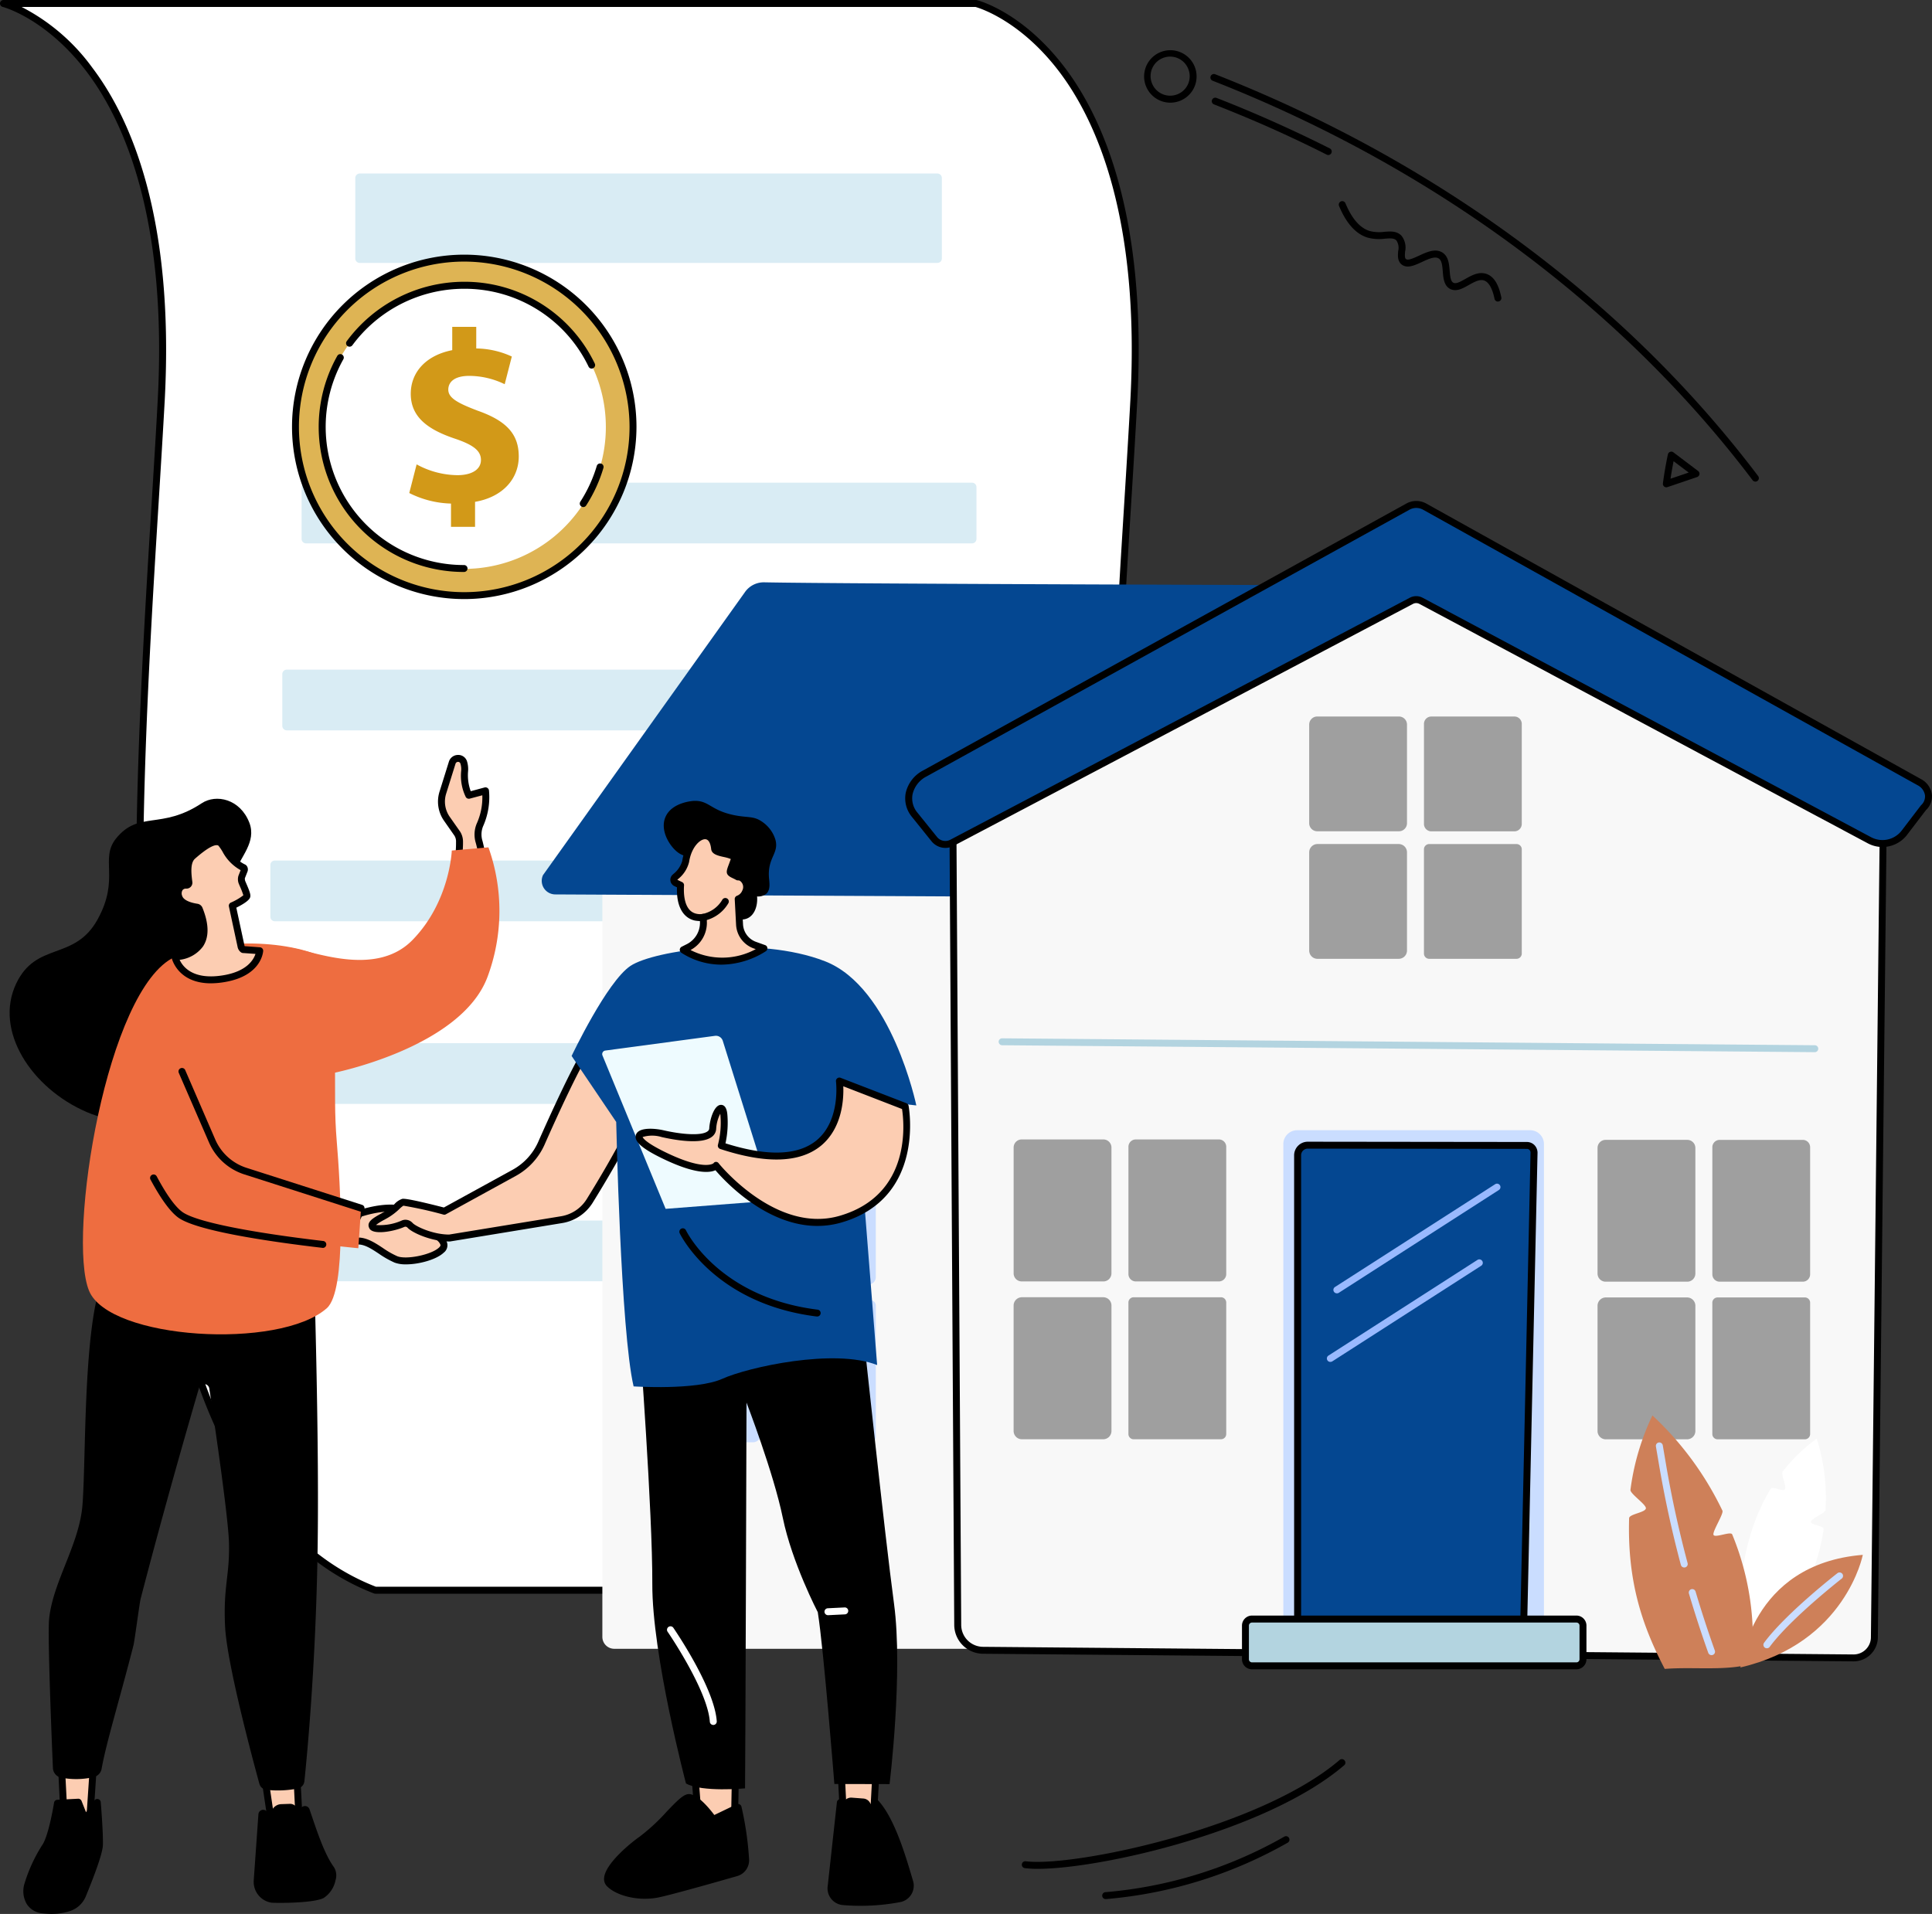 <svg xmlns="http://www.w3.org/2000/svg" width="393.867" height="390.231" viewBox="0 0 393.867 390.231">
  <rect x="0" y="0" width="393.867" height="390.231" fill="#333333" stroke="none"/>
  <g id="Group_21466" data-name="Group 21466" transform="translate(-196.844 -735.885)">
    <g id="Group_21438" data-name="Group 21438" transform="translate(-254 -189.141)">
      <path id="Path_74002" data-name="Path 74002" d="M133.776,57.956a.693.693,0,0,1-.325-.078c-4.482-2.266-9.1-4.428-13.714-6.436-3.07-1.321-6.176-2.6-9.259-3.807a.692.692,0,0,1-.4-.92.7.7,0,0,1,.908-.4c3.106,1.2,6.239,2.5,9.308,3.833,4.648,2.02,9.285,4.2,13.79,6.462a.71.71,0,0,1,.312.958.7.7,0,0,1-.62.389" transform="translate(587.862 898.676)"/>
      <path id="Path_74003" data-name="Path 74003" d="M221.037,127.913a.688.688,0,0,1-.557-.272c-24.925-32.968-59.758-59.8-100.741-77.6-3.1-1.347-6.229-2.642-9.351-3.859a.709.709,0,0,1,.517-1.321c3.136,1.23,6.3,2.538,9.4,3.885,41.191,17.9,76.234,44.882,101.3,78.044a.7.7,0,0,1-.143.984.654.654,0,0,1-.428.143" transform="translate(587.668 895.305)"/>
      <path id="Path_74004" data-name="Path 74004" d="M109.811,44.995a3.959,3.959,0,0,0-2.291,5.141,3.981,3.981,0,0,0,5.141,2.3,3.959,3.959,0,0,0,2.291-5.141A3.978,3.978,0,0,0,109.811,44.995Zm1.452,9.129a5.349,5.349,0,1,1,1.916-.349,5.57,5.57,0,0,1-1.916.349" transform="translate(578.159 891.837)"/>
      <path id="Path_74005" data-name="Path 74005" d="M139.946,69.988c-.169.868-.414,2.176-.623,3.574l3.706-1.256Zm-1.475,5.322a.705.705,0,0,1-.7-.79c.375-2.952,1.008-5.892,1.021-5.931a.7.7,0,0,1,.441-.5.7.7,0,0,1,.673.091l5.039,3.807a.689.689,0,0,1,.272.673.714.714,0,0,1-.467.557L138.7,75.272a.744.744,0,0,1-.232.039" transform="translate(652.083 949.07)"/>
      <path id="Path_74006" data-name="Path 74006" d="M150.267,73.1a.707.707,0,0,1-.686-.57c-.428-2.085-1.15-3.367-2.085-3.716s-2.072.3-3.159.907c-1.256.712-2.549,1.437-3.806.8-1.256-.661-1.386-2.2-1.5-3.561-.093-1.165-.182-2.266-.855-2.668-.792-.479-2.112.143-3.395.738-1.488.686-3.017,1.4-4.144.5-.852-.686-.776-1.774-.7-2.732a2.725,2.725,0,0,0-.348-2.149c-.467-.492-1.167-.466-2.344-.376a9.018,9.018,0,0,1-3.6-.233c-2.357-.751-4.3-2.914-5.761-6.436a.723.723,0,0,1,.388-.932.706.706,0,0,1,.918.388c1.3,3.121,2.94,5.011,4.883,5.633a7.731,7.731,0,0,0,3.056.181c1.243-.1,2.536-.194,3.484.8a3.875,3.875,0,0,1,.736,3.237c-.063.8-.076,1.308.169,1.515.441.35,1.618-.207,2.669-.686,1.538-.712,3.275-1.528,4.714-.673,1.293.777,1.422,2.37,1.538,3.768.093,1.088.182,2.124.752,2.421s1.475-.233,2.446-.777c1.309-.738,2.785-1.567,4.353-1,1.462.531,2.433,2.1,2.977,4.765a.7.7,0,0,1-.557.829.486.486,0,0,1-.143.013" transform="translate(605.944 913.415)"/>
      <path id="Path_74007" data-name="Path 74007" d="M101.556,170.819a20.749,20.749,0,0,1-2.59-.143.7.7,0,1,1,.168-1.4c9.828,1.23,47.781-6.733,63.995-20.652a.714.714,0,0,1,1,.076.7.7,0,0,1-.066,1c-15.617,13.389-49.515,21.12-62.5,21.12" transform="translate(560.814 1135.243)"/>
      <path id="Path_74008" data-name="Path 74008" d="M103.986,166.019a.707.707,0,0,1-.053-1.412A88.511,88.511,0,0,0,140.4,153.289a.7.7,0,0,1,.961.258.715.715,0,0,1-.262.971,90.238,90.238,0,0,1-37.044,11.5h-.066" transform="translate(572.266 1146.21)"/>
      <path id="Path_74009" data-name="Path 74009" d="M309.79,363.99c-62.868-24.2-47.486-170.745-43.638-242.638S234,40.473,234,40.473H35.711s36.011,9,32.166,80.88S48.647,339.791,111.514,363.99H309.79" transform="translate(415.836 885.262)" fill="#fff"/>
      <path id="Path_74010" data-name="Path 74010" d="M112.135,363.778h194.7c-12.1-5.7-21.845-16.525-29.032-32.231-6.7-14.619-11.37-33.992-13.909-57.558-4.661-43.225-1.5-94.128.806-131.3.464-7.433.892-14.464,1.243-20.874,1.966-36.918-6.8-56.769-14.5-66.934-7.861-10.359-16.162-12.949-17.055-13.2H39.919A40.974,40.974,0,0,1,54.292,54.023c7.847,10.346,16.782,30.521,14.788,67.866-.35,6.41-.79,13.441-1.243,20.887-2.3,37.112-5.451,87.95-.816,131.058,2.525,23.423,7.174,42.64,13.791,57.117C88.439,347.628,98.979,358.677,112.135,363.778ZM310.282,365.2H112.006a1.024,1.024,0,0,1-.259-.05c-13.57-5.231-24.409-16.538-32.217-33.6-6.695-14.619-11.369-33.992-13.908-57.571-4.661-43.212-1.5-94.128.8-131.291.453-7.433.894-14.464,1.23-20.874,1.981-36.918-6.785-56.769-14.49-66.934-8.274-10.9-17.041-13.2-17.131-13.221a.712.712,0,0,1-.531-.777.721.721,0,0,1,.7-.622H234.49a.757.757,0,0,1,.168.026c.376.091,9.336,2.447,17.907,13.739,7.85,10.346,16.784,30.521,14.788,67.866-.348,6.423-.776,13.441-1.243,20.887-2.3,37.112-5.45,87.95-.816,131.058,2.526,23.423,7.174,42.64,13.8,57.117,7.641,16.731,18.219,27.789,31.442,32.878a.7.7,0,0,1,.441.789.711.711,0,0,1-.7.583" transform="translate(415.346 884.768)"/>
      <path id="Path_74011" data-name="Path 74011" d="M53.779,93.825H189.536a.912.912,0,0,0,.907-.92V82.352a.9.9,0,0,0-.907-.907H53.779a.912.912,0,0,0-.919.907V92.905a.923.923,0,0,0,.919.92" transform="translate(455.535 980.113)" fill="#d9ecf4"/>
      <path id="Path_74012" data-name="Path 74012" d="M54.953,82.325H190.71a.923.923,0,0,0,.92-.92V70.852a.912.912,0,0,0-.92-.907H54.953a.9.9,0,0,0-.906.907V81.405a.912.912,0,0,0,.906.92" transform="translate(458.283 953.493)" fill="#d9ecf4"/>
      <path id="Path_74013" data-name="Path 74013" d="M58.267,69.162H176.012a.912.912,0,0,0,.92-.906V51.849a.923.923,0,0,0-.92-.919H58.267a.923.923,0,0,0-.919.919V68.256a.912.912,0,0,0,.919.906" transform="translate(465.924 909.472)" fill="#d9ecf4"/>
      <path id="Path_74014" data-name="Path 74014" d="M53.031,105.567H189.1a.923.923,0,0,0,.92-.92V94.094a.912.912,0,0,0-.92-.906H53.031a.9.9,0,0,0-.906.906v10.553a.912.912,0,0,0,.906.92" transform="translate(453.834 1007.295)" fill="#d9ecf4"/>
      <path id="Path_74015" data-name="Path 74015" d="M53.688,116.8h135.2a.92.92,0,0,0,.92-.905V105.323a.911.911,0,0,0-.92-.9H53.688a.909.909,0,0,0-.906.9v10.568a.917.917,0,0,0,.906.905" transform="translate(455.353 1033.293)" fill="#d9ecf4"/>
      <path id="Path_74016" data-name="Path 74016" d="M56.257,127.709H198.631a.929.929,0,0,0,.932-.935V116.259a.928.928,0,0,0-.932-.931H56.257a.928.928,0,0,0-.932.931v10.515a.929.929,0,0,0,.932.935" transform="translate(461.241 1058.55)" fill="#d9ecf4"/>
      <path id="Path_74017" data-name="Path 74017" d="M318.458,265.211H74.913a2.431,2.431,0,0,1-2.37-2.486V98.57A10.034,10.034,0,0,1,82.423,88.3l241.641,2.24-.013,168.338c0,3.5-2.513,6.332-5.592,6.332" transform="translate(501.1 995.985)" fill="#f8f8f8"/>
      <path id="Path_74018" data-name="Path 74018" d="M211.586,140.419l-140.1-.712a2.771,2.771,0,0,1-2.422-3.936l41.178-57.714a4.683,4.683,0,0,1,3.885-1.981c16.5.337,119.572.6,119.572.6l-22.117,63.748" transform="translate(492.48 967.679)" fill="#044791"/>
      <path id="Path_74019" data-name="Path 74019" d="M84.846,139.492h16.937a1.5,1.5,0,0,0,1.5-1.5V112.038a1.514,1.514,0,0,0-1.5-1.515H84.846a1.514,1.514,0,0,0-1.5,1.515v25.953a1.5,1.5,0,0,0,1.5,1.5" transform="translate(526.105 1047.427)" fill="#caddff"/>
      <path id="Path_74020" data-name="Path 74020" d="M77.943,139.492H94.569a1.653,1.653,0,0,0,1.657-1.657V112.18a1.662,1.662,0,0,0-1.657-1.658H77.943a1.661,1.661,0,0,0-1.657,1.658v25.654a1.653,1.653,0,0,0,1.657,1.657" transform="translate(509.764 1047.427)" fill="#caddff"/>
      <path id="Path_74021" data-name="Path 74021" d="M84.418,149.19H102.21a1.071,1.071,0,0,0,1.075-1.064V121.311a1.074,1.074,0,0,0-1.075-1.077H84.418a1.074,1.074,0,0,0-1.075,1.077v26.815a1.071,1.071,0,0,0,1.075,1.064" transform="translate(526.105 1069.907)" fill="#caddff"/>
      <path id="Path_74022" data-name="Path 74022" d="M77.981,149.19H94.53a1.684,1.684,0,0,0,1.7-1.684V121.931a1.687,1.687,0,0,0-1.7-1.7H77.981a1.7,1.7,0,0,0-1.7,1.7v25.575a1.692,1.692,0,0,0,1.7,1.684" transform="translate(509.764 1069.907)" fill="#caddff"/>
      <path id="Path_74023" data-name="Path 74023" d="M95.1,288.907l-1.01-167.573,97.026-45.373L283.822,122l-1.85,169.541a4.194,4.194,0,0,1-4.236,4.094l-177.491-1.542a5.187,5.187,0,0,1-5.141-5.181" transform="translate(550.991 967.419)" fill="#f8f8f8"/>
      <path id="Path_74024" data-name="Path 74024" d="M95.294,122.273,96.3,289.406a4.479,4.479,0,0,0,4.441,4.469l177.478,1.555a3.528,3.528,0,0,0,3.537-3.421L283.6,122.934l-91.99-45.7ZM278.264,296.838h-.053l-177.478-1.551a5.912,5.912,0,0,1-5.853-5.881l-1-167.573a.72.72,0,0,1,.4-.647L191.31,75.812a.7.7,0,0,1,.623.013l92.689,46.034a.7.7,0,0,1,.388.647l-1.84,169.528a4.93,4.93,0,0,1-4.906,4.8" transform="translate(550.501 966.92)"/>
      <path id="Path_74025" data-name="Path 74025" d="M142.307,139.283h16.936a1.5,1.5,0,0,0,1.5-1.5V111.869a1.5,1.5,0,0,0-1.5-1.5H142.307a1.5,1.5,0,0,0-1.5,1.5v25.913a1.5,1.5,0,0,0,1.5,1.5" transform="translate(659.123 1047.065)" fill="#9f9f9f"/>
      <path id="Path_74026" data-name="Path 74026" d="M135.39,139.283h16.641a1.654,1.654,0,0,0,1.657-1.657V112.011a1.651,1.651,0,0,0-1.657-1.644H135.39a1.648,1.648,0,0,0-1.644,1.644v25.615a1.651,1.651,0,0,0,1.644,1.657" transform="translate(642.782 1047.065)" fill="#9f9f9f"/>
      <path id="Path_74027" data-name="Path 74027" d="M141.879,148.985H159.67a1.078,1.078,0,0,0,1.074-1.074V121.133a1.07,1.07,0,0,0-1.074-1.074H141.879a1.07,1.07,0,0,0-1.074,1.074v26.778a1.078,1.078,0,0,0,1.074,1.074" transform="translate(659.123 1069.501)" fill="#9f9f9f"/>
      <path id="Path_74028" data-name="Path 74028" d="M135.443,148.985h16.548a1.7,1.7,0,0,0,1.7-1.7V121.753a1.7,1.7,0,0,0-1.7-1.694H135.443a1.694,1.694,0,0,0-1.7,1.694v25.535a1.694,1.694,0,0,0,1.7,1.7" transform="translate(642.782 1069.501)" fill="#9f9f9f"/>
      <path id="Path_74029" data-name="Path 74029" d="M124.572,107.74h16.939a1.506,1.506,0,0,0,1.5-1.515V85.83a1.5,1.5,0,0,0-1.5-1.5H124.572a1.5,1.5,0,0,0-1.5,1.5v20.395a1.506,1.506,0,0,0,1.5,1.515" transform="translate(618.068 986.787)" fill="#9f9f9f"/>
      <path id="Path_74030" data-name="Path 74030" d="M117.669,107.727h16.638a1.645,1.645,0,0,0,1.644-1.645v-20.1a1.648,1.648,0,0,0-1.644-1.658H117.669a1.651,1.651,0,0,0-1.657,1.658v20.1a1.648,1.648,0,0,0,1.657,1.645" transform="translate(601.729 986.787)" fill="#9f9f9f"/>
      <path id="Path_74031" data-name="Path 74031" d="M124.147,115.571h17.791a1.07,1.07,0,0,0,1.074-1.062V93.247a1.073,1.073,0,0,0-1.074-1.075H124.147a1.074,1.074,0,0,0-1.077,1.075v21.262a1.071,1.071,0,0,0,1.077,1.062" transform="translate(618.068 1004.946)" fill="#9f9f9f"/>
      <path id="Path_74032" data-name="Path 74032" d="M117.706,115.571h16.551a1.684,1.684,0,0,0,1.694-1.7V93.868a1.692,1.692,0,0,0-1.694-1.7H117.706a1.7,1.7,0,0,0-1.694,1.7v20.006a1.692,1.692,0,0,0,1.694,1.7" transform="translate(601.729 1004.946)" fill="#9f9f9f"/>
      <path id="Path_74033" data-name="Path 74033" d="M106.4,139.293h16.936a1.5,1.5,0,0,0,1.5-1.5v-25.95a1.494,1.494,0,0,0-1.5-1.5H106.4a1.494,1.494,0,0,0-1.5,1.5v25.95a1.5,1.5,0,0,0,1.5,1.5" transform="translate(575.994 1047.003)" fill="#9f9f9f"/>
      <path id="Path_74034" data-name="Path 74034" d="M99.493,139.293h16.628a1.649,1.649,0,0,0,1.657-1.644V111.984a1.651,1.651,0,0,0-1.657-1.644H99.493a1.65,1.65,0,0,0-1.657,1.644v25.664a1.648,1.648,0,0,0,1.657,1.644" transform="translate(559.652 1047.003)" fill="#9f9f9f"/>
      <path id="Path_74035" data-name="Path 74035" d="M105.969,149H123.76a1.067,1.067,0,0,0,1.074-1.061V121.121a1.07,1.07,0,0,0-1.074-1.074H105.969a1.07,1.07,0,0,0-1.074,1.074v26.818A1.067,1.067,0,0,0,105.969,149" transform="translate(575.994 1069.475)" fill="#9f9f9f"/>
      <path id="Path_74036" data-name="Path 74036" d="M99.532,149h16.549a1.683,1.683,0,0,0,1.7-1.684V121.744a1.686,1.686,0,0,0-1.7-1.7H99.532a1.693,1.693,0,0,0-1.7,1.7v25.572a1.69,1.69,0,0,0,1.7,1.684" transform="translate(559.652 1069.475)" fill="#9f9f9f"/>
      <path id="Path_74037" data-name="Path 74037" d="M196.568,71.735,297.388,127.9c2.138,1.191,2.539,3.613.869,5.218l-3.845,5.037a5.616,5.616,0,0,1-7.147,1.606L195.832,90.925a2.065,2.065,0,0,0-1.943,0L100.2,140.261a2.878,2.878,0,0,1-3.626-.777l-3.962-4.921c-2.253-2.81-1.334-6.552,2.085-8.443l98.451-54.4a3.525,3.525,0,0,1,3.418.013" transform="translate(544.712 956.598)" fill="#044791"/>
      <path id="Path_74038" data-name="Path 74038" d="M195.36,72.491a2.91,2.91,0,0,0-1.372.35L95.535,127.227a5.445,5.445,0,0,0-2.862,3.639,4.515,4.515,0,0,0,.984,3.742l3.975,4.934a2.174,2.174,0,0,0,2.732.6l93.686-49.349a2.791,2.791,0,0,1,2.615.013L288.1,139.632a4.934,4.934,0,0,0,6.255-1.411l3.845-5.037c.026-.026.04-.052.066-.078a2.414,2.414,0,0,0,.8-2.059,2.793,2.793,0,0,0-1.528-2.033L196.732,72.841A2.93,2.93,0,0,0,195.36,72.491Zm-96,69.316a3.656,3.656,0,0,1-2.836-1.373L92.557,135.5a5.92,5.92,0,0,1-1.282-4.908,6.885,6.885,0,0,1,3.587-4.6l98.449-54.386a4.181,4.181,0,0,1,4.107,0l100.821,56.16a4.178,4.178,0,0,1,2.228,3.095,3.774,3.774,0,0,1-1.18,3.211l-3.819,5a6.326,6.326,0,0,1-8.029,1.813L196.006,92.057a1.391,1.391,0,0,0-1.3-.013l-93.672,49.349a3.6,3.6,0,0,1-1.683.414" transform="translate(544.213 956.1)"/>
      <path id="Path_74039" data-name="Path 74039" d="M164.73,219.18H117.256a2.83,2.83,0,0,1-2.834-2.821V112.6a2.825,2.825,0,0,1,2.834-2.824H164.73a2.813,2.813,0,0,1,2.821,2.824V216.359a2.819,2.819,0,0,1-2.821,2.821" transform="translate(598.048 1045.69)" fill="#caddff"/>
      <path id="Path_74040" data-name="Path 74040" d="M161.3,213.03l-43.923.166a2.077,2.077,0,0,1-2.072-2.072V112.753a2.068,2.068,0,0,1,2.072-2.062l44.672.053a1.458,1.458,0,0,1,1.452,1.488l-2.2,100.8" transform="translate(600.084 1047.816)" fill="#044791"/>
      <path id="Path_74041" data-name="Path 74041" d="M117.871,111.892a1.357,1.357,0,0,0-1.359,1.349v98.371a1.357,1.357,0,0,0,1.359,1.359l43.223-.152,2.188-100.112a.767.767,0,0,0-.206-.544.758.758,0,0,0-.534-.219Zm43.91,101.627h.013Zm-43.91.865a2.786,2.786,0,0,1-2.785-2.771V113.241a2.784,2.784,0,0,1,2.785-2.761l44.672.053a2.165,2.165,0,0,1,1.542.646,2.23,2.23,0,0,1,.623,1.555l-2.214,100.795a.713.713,0,0,1-.7.7l-43.923.156" transform="translate(599.585 1047.328)"/>
      <path id="Path_74042" data-name="Path 74042" d="M179.556,149.384h-66.13a1.331,1.331,0,0,1-1.333-1.336v-6.875a1.331,1.331,0,0,1,1.333-1.333h66.13a1.333,1.333,0,0,1,1.336,1.333v6.875a1.334,1.334,0,0,1-1.336,1.336" transform="translate(592.659 1115.295)" fill="#b3d4e0"/>
      <path id="Path_74043" data-name="Path 74043" d="M113.924,141.05a.624.624,0,0,0-.633.62v6.875a.633.633,0,0,0,.633.623h66.13a.634.634,0,0,0,.636-.623V141.67a.625.625,0,0,0-.636-.62Zm66.13,9.531h-66.13a2.04,2.04,0,0,1-2.045-2.035V141.67a2.049,2.049,0,0,1,2.045-2.045h66.13a2.051,2.051,0,0,1,2.049,2.045v6.875a2.043,2.043,0,0,1-2.049,2.035" transform="translate(592.162 1114.797)"/>
      <path id="Path_74044" data-name="Path 74044" d="M118.208,135.423a.722.722,0,0,1-.6-.325.7.7,0,0,1,.222-.971l32.642-20.951a.7.7,0,0,1,.766,1.177L118.6,135.317a.687.687,0,0,1-.388.106" transform="translate(605.178 1053.299)" fill="#99b9ff"/>
      <path id="Path_74045" data-name="Path 74045" d="M117.808,138.621a.7.7,0,0,1-.388-1.293l30.365-19.5a.716.716,0,0,1,.985.219.7.7,0,0,1-.219.971l-30.365,19.5a.77.77,0,0,1-.378.1" transform="translate(604.256 1064.082)" fill="#99b9ff"/>
      <path id="Path_74046" data-name="Path 74046" d="M263.294,106.945h-.01L97.626,105.533a.719.719,0,0,1-.712-.713.708.708,0,0,1,.712-.7h.013l165.655,1.412a.706.706,0,0,1,0,1.412" transform="translate(557.519 1032.607)" fill="#b3d4e0"/>
      <path id="Path_74047" data-name="Path 74047" d="M122.555,90.542A34.457,34.457,0,1,1,88.1,56.137a34.44,34.44,0,0,1,34.457,34.406" transform="translate(457.343 921.525)" fill="#deb454"/>
      <path id="Path_74048" data-name="Path 74048" d="M88.586,57.333A33.7,33.7,0,1,0,122.331,91.04,33.766,33.766,0,0,0,88.586,57.333Zm0,68.811A35.111,35.111,0,1,1,123.743,91.04a35.17,35.17,0,0,1-35.156,35.105" transform="translate(456.856 921.027)"/>
      <path id="Path_74049" data-name="Path 74049" d="M113.143,86.681A28.915,28.915,0,1,1,84.228,57.8a28.892,28.892,0,0,1,28.915,28.876" transform="translate(461.213 925.388)" fill="#fff"/>
      <path id="Path_74050" data-name="Path 74050" d="M71.86,77.652a.676.676,0,0,1-.376-.116.7.7,0,0,1-.22-.971,28.392,28.392,0,0,0,3.354-7.29.707.707,0,0,1,1.36.389,29.6,29.6,0,0,1-3.522,7.666.705.705,0,0,1-.6.324" transform="translate(497.886 950.757)"/>
      <path id="Path_74051" data-name="Path 74051" d="M106.853,75.291a.7.7,0,0,1-.634-.4A28.031,28.031,0,0,0,80.825,59.014,28.323,28.323,0,0,0,58.061,70.539a.718.718,0,0,1-.984.155.707.707,0,0,1-.155-1,29.782,29.782,0,0,1,23.9-12.108,29.439,29.439,0,0,1,26.662,16.679.71.71,0,0,1-.324.945.691.691,0,0,1-.311.078" transform="translate(464.615 924.889)"/>
      <path id="Path_74052" data-name="Path 74052" d="M84.725,106.445a29.572,29.572,0,0,1-25.846-44.04.708.708,0,1,1,1.23.7,28.172,28.172,0,0,0,24.616,41.929.708.708,0,0,1,.712.7.719.719,0,0,1-.712.712" transform="translate(460.717 935.198)"/>
      <path id="Path_74053" data-name="Path 74053" d="M69.175,101.14V96.388a20.027,20.027,0,0,1-8.507-2.15l1.5-5.84a17.67,17.67,0,0,0,8.313,2.2c2.849,0,4.8-1.1,4.8-3.108,0-1.891-1.605-3.095-5.309-4.338-5.348-1.8-9-4.3-9-9.142,0-4.4,3.095-7.847,8.456-8.9V60.363h4.895v4.4a17.809,17.809,0,0,1,7.251,1.645l-1.45,5.646a16.665,16.665,0,0,0-7.2-1.7c-3.25,0-4.3,1.4-4.3,2.8,0,1.645,1.748,2.693,6,4.3,5.957,2.1,8.365,4.843,8.365,9.336,0,4.455-3.159,8.249-8.909,9.246v5.1H69.175" transform="translate(473.611 931.31)" fill="#d29918"/>
      <path id="Path_74054" data-name="Path 74054" d="M58.386,149.141l.583,11.549-5.581-.053L51.73,149.476l6.656-.335" transform="translate(452.922 1136.826)" fill="#fccdb2"/>
      <path id="Path_74055" data-name="Path 74055" d="M54.49,160.436l4.221.04-.5-10.1-5.167.259Zm4.972,1.465h-.013l-5.568-.053a.722.722,0,0,1-.7-.607l-1.657-11.165a.728.728,0,0,1,.155-.557.7.7,0,0,1,.505-.259l6.656-.335a.841.841,0,0,1,.518.179.729.729,0,0,1,.22.494l.6,11.563a.709.709,0,0,1-.207.517.677.677,0,0,1-.5.222" transform="translate(452.429 1136.328)"/>
      <path id="Path_74056" data-name="Path 74056" d="M54.256,170.145c2.279.129,8.533,0,10.282-.852,1.528-.766,2.745-4.041,1.891-5.208-2.136-2.887-3.742-8.029-5.1-12.03a.291.291,0,0,0-.518-.05l-1.1,1.85-.971-2.059a.861.861,0,0,0-.673-.375l-1.955.063c-.44-.023-.906.428-1.152.855l-1.321,1.827-.842-1.4a.289.289,0,0,0-.531.129l-.945,13.558a3.622,3.622,0,0,0,2.939,3.69" transform="translate(451.963 1142.107)"/>
      <path id="Path_74057" data-name="Path 74057" d="M53.471,153.448ZM52.681,153.64Zm-.168,13.326a2.953,2.953,0,0,0,2.279,2.977c2.577.143,8.43-.05,9.919-.789a4.3,4.3,0,0,0,1.67-2.642,2.029,2.029,0,0,0-.026-1.5c-1.981-2.692-3.47-7.1-4.778-10.966l-.129-.378-.622,1.051a.743.743,0,0,1-.648.348.715.715,0,0,1-.608-.414l-.945-1.982a.1.1,0,0,0-.078-.036l-1.917.05h-.052a1.24,1.24,0,0,0-.518.507c0,.027-.013.036-.026.063l-1.321,1.827a.676.676,0,0,1-.609.285.657.657,0,0,1-.57-.338l-.155-.259Zm4.17,4.429c-.79,0-1.476-.013-1.968-.04A4.3,4.3,0,0,1,51.1,166.98v-.08l.958-13.555a.978.978,0,0,1,.751-.9.991.991,0,0,1,1.075.454l.3.477.673-.931a2.183,2.183,0,0,1,1.748-1.177l1.93-.066h.052a1.605,1.605,0,0,1,1.243.7.717.717,0,0,1,.052.09l.4.855.414-.713a1.009,1.009,0,0,1,.958-.477.957.957,0,0,1,.829.673l.427,1.256c1.282,3.779,2.732,8.065,4.584,10.578a3.259,3.259,0,0,1,.272,2.669,5.618,5.618,0,0,1-2.422,3.574c-1.528.762-5.8.985-8.663.985" transform="translate(451.465 1141.608)"/>
      <path id="Path_74058" data-name="Path 74058" d="M56.611,158.114a17.8,17.8,0,0,1-4.273-.481.7.7,0,0,1-.492-.865.733.733,0,0,1,.881-.507,18.334,18.334,0,0,0,9.478-.414.719.719,0,0,1,.894.454.712.712,0,0,1-.466.892,20.173,20.173,0,0,1-6.021.922" transform="translate(453.129 1152.274)"/>
      <path id="Path_74059" data-name="Path 74059" d="M53.232,155.878a.7.7,0,0,1-.7-.673.691.691,0,0,1,.66-.739l5.076-.259a.72.72,0,0,1,.751.673.71.71,0,0,1-.673.739l-5.076.259h-.039" transform="translate(454.774 1148.553)"/>
      <path id="Path_74060" data-name="Path 74060" d="M46.1,147.918l-.945,14.012-5.218.089-.7-13.764,6.863-.338" transform="translate(423.994 1133.997)" fill="#fccdb2"/>
      <path id="Path_74061" data-name="Path 74061" d="M40.462,149.427l.634,12.365,3.885-.063.842-12.574Zm-.039,13.79a.72.72,0,0,1-.712-.673l-.687-13.754a.663.663,0,0,1,.181-.5.681.681,0,0,1,.479-.232l6.863-.351a.774.774,0,0,1,.544.209.725.725,0,0,1,.194.544l-.932,14.022a.724.724,0,0,1-.7.66l-5.218.08h-.013" transform="translate(423.504 1133.498)"/>
      <path id="Path_74062" data-name="Path 74062" d="M51.516,151.158s.518,6.162.427,8.662c-.052,1.787-2.227,7.293-3.457,10.283a4.477,4.477,0,0,1-2.8,2.539,11.663,11.663,0,0,1-5.283.414c-2.758-.312-3.729-2.771-3.043-5.208A31.3,31.3,0,0,1,41,160.042c1.373-2.241,2.4-8.728,2.4-8.728l4.247-.209,1.386,3.5,2.486-3.444" transform="translate(419.17 1141.373)"/>
      <path id="Path_74063" data-name="Path 74063" d="M44.5,152.5c-.3,1.657-1.2,6.448-2.409,8.4a31.163,31.163,0,0,0-3.561,7.641,3.814,3.814,0,0,0,.336,3.133,2.774,2.774,0,0,0,2.111,1.167,10.468,10.468,0,0,0,5.011-.388,3.764,3.764,0,0,0,2.344-2.125c2.124-5.155,3.367-8.818,3.405-10.034.052-1.568-.142-4.651-.285-6.657L50.1,155.512a.719.719,0,0,1-.661.285.7.7,0,0,1-.57-.441l-1.191-3.017Zm-1.657,21.885c-.622,0-1.256-.053-2.02-.129a4.23,4.23,0,0,1-3.134-1.79,5.181,5.181,0,0,1-.518-4.3,31.636,31.636,0,0,1,3.716-8c1.282-2.1,2.292-8.393,2.3-8.456a.692.692,0,0,1,.66-.6l4.247-.219a.721.721,0,0,1,.7.451l.907,2.294,1.722-2.4a.708.708,0,0,1,1.282.351c.026.259.518,6.239.44,8.752-.052,1.787-1.942,6.709-3.509,10.515a5.221,5.221,0,0,1-3.263,2.954,12.137,12.137,0,0,1-3.535.57" transform="translate(418.676 1140.876)"/>
      <path id="Path_74064" data-name="Path 74064" d="M48.265,155.476ZM48.265,155.476ZM40.237,164.1a6.5,6.5,0,0,1-2.046-.285.69.69,0,0,1-.44-.9.7.7,0,0,1,.893-.438,7.347,7.347,0,0,0,2.965.09,4.09,4.09,0,0,0,2.46-1.425,7.6,7.6,0,0,0,1.153-1.76c.466-1.074.945-2.291,1.282-3.186.57-1.475.634-1.618.816-1.773a.689.689,0,0,1,1,.053.717.717,0,0,1,.052.878c-.078.169-.311.766-.544,1.346-.349.908-.816,2.151-1.295,3.252a9.494,9.494,0,0,1-1.36,2.085,5.611,5.611,0,0,1-3.3,1.929,10.481,10.481,0,0,1-1.631.129" transform="translate(420.466 1148.632)"/>
      <path id="Path_74065" data-name="Path 74065" d="M38.767,156.641a.721.721,0,0,1-.712-.673.71.71,0,0,1,.673-.739L43.377,155a.707.707,0,1,1,.078,1.412l-4.649.232h-.039" transform="translate(421.262 1150.381)"/>
      <path id="Path_74066" data-name="Path 74066" d="M92.117,117.322s1.592,42.564,1.2,70.34c-.337,23.878-2.189,43-2.706,47.9a1.678,1.678,0,0,1-1.373,1.478,20.874,20.874,0,0,1-6.384.259,1.678,1.678,0,0,1-1.412-1.217c-1.295-4.714-6.6-24.411-6.992-32.013-.414-8.248.958-10.382.79-17.105-.129-5.035-2.719-22.84-4.014-31.479a1.069,1.069,0,0,0-2.085-.143c-2.344,8-7.316,25.3-11.913,43.018-.233.918-1.23,8.609-1.463,9.5-2.836,11.072-5.581,19.966-6.487,25.147a2.12,2.12,0,0,1-1.632,1.7,15.693,15.693,0,0,1-6.772.076,2.073,2.073,0,0,1-1.528-1.943c-.246-5.632-1.088-26.609-.79-30.146.647-7.6,6.164-15.332,6.811-23.41s.259-28.23,2.564-40.439a197.831,197.831,0,0,1,7.342-26.069l36.84,4.545" transform="translate(422.285 1052.646)"/>
      <path id="Path_74067" data-name="Path 74067" d="M75.258,90.3c2.926-1.93,7.821-.881,9.7,3.962,1.528,3.962-1.9,7.018-2.771,9.932-2.823,9.453,6.293,29.614.1,39.91-4.933,8.221-18.672,14.281-30.508,9.153-11.253-4.866-18.918-16.588-14.347-26.195,4.1-8.624,11.861-4.545,16.575-13.04,4.649-8.391.389-12.327,3.781-16.536,4.649-5.736,9.181-1.709,17.468-7.186" transform="translate(416.717 998.495)"/>
      <path id="Path_74068" data-name="Path 74068" d="M43.656,128.348A.706.706,0,0,1,43.345,127a17.275,17.275,0,0,0,8.948-10.644.711.711,0,0,1,1.386.322,18.514,18.514,0,0,1-9.725,11.6.753.753,0,0,1-.3.066" transform="translate(432.572 1059.659)" fill="#fff"/>
      <path id="Path_74069" data-name="Path 74069" d="M64.827,87.841,62.962,93.8a6.054,6.054,0,0,0,.829,5.464l2.085,2.991a2.957,2.957,0,0,1,.453,1.7c.026,1.347-.181,3.418-.181,3.418l4.985.078s-.557-2.616-.8-3.522a5.073,5.073,0,0,1,.168-3.5,13.793,13.793,0,0,0,1.14-6.915l-3.419.907a9.231,9.231,0,0,1-.855-4.921,4.48,4.48,0,0,0-.181-1.787,1.235,1.235,0,0,0-2.357.13" transform="translate(478.193 992.752)" fill="#fccdb2"/>
      <path id="Path_74070" data-name="Path 74070" d="M65.319,88.337Zm2.1,18.828,3.328.052c-.181-.842-.453-2.059-.609-2.6a5.793,5.793,0,0,1,.22-3.989,12.917,12.917,0,0,0,1.114-5.71l-2.577.686a.722.722,0,0,1-.79-.324,9.878,9.878,0,0,1-.945-5.322A3.813,3.813,0,0,0,67,88.441a.492.492,0,0,0-.492-.337.539.539,0,0,0-.505.4.047.047,0,0,0-.013.039L64.127,94.5a5.415,5.415,0,0,0,.725,4.843l2.1,2.991a3.807,3.807,0,0,1,.583,2.1C67.546,105.3,67.468,106.427,67.416,107.165Zm4.208,1.489h-.013l-4.985-.09a.74.74,0,0,1-.518-.233.676.676,0,0,1-.168-.544c0-.013.194-2.033.168-3.328a2.232,2.232,0,0,0-.324-1.308L63.7,100.16a6.8,6.8,0,0,1-.919-6.086l1.852-5.931a1.95,1.95,0,0,1,1.813-1.45,1.871,1.871,0,0,1,1.9,1.282,5.4,5.4,0,0,1,.22,2.072,9.407,9.407,0,0,0,.544,4.04l2.823-.764a.709.709,0,0,1,.583.1.7.7,0,0,1,.311.492,14.481,14.481,0,0,1-1.191,7.3,4.409,4.409,0,0,0-.129,3.017c.246.906.777,3.444.8,3.561a.7.7,0,0,1-.687.855" transform="translate(477.7 992.258)"/>
      <path id="Path_74071" data-name="Path 74071" d="M53.3,112.822c4.338.479,17.442,6.269,25.082-1.567s8-18.232,8-18.232l7.472-.647a38.589,38.589,0,0,1-.194,26.43c-5.439,14.526-31.673,19.631-31.673,19.631L53.3,112.822" transform="translate(456.566 1005.415)" fill="#ee6d40"/>
      <path id="Path_74072" data-name="Path 74072" d="M91.955,102.277c-8.857-5.322-24.707-4.869-32.592-1.269-13.985,6.383-22,57.132-17.52,68.075,4.079,9.995,38.834,12.106,48.481,3.56,4.1-3.64,2.745-25.369,2.02-34.045-.22-2.642-.324-5.284-.336-7.936l-.052-28.385" transform="translate(427.149 1019.107)" fill="#ee6d40"/>
      <path id="Path_74073" data-name="Path 74073" d="M48.589,100.883a.49.49,0,0,0,.518-.544c-.155-1.45-.622-4.157.764-5.374,1.774-1.567,4.739-3.936,5.879-2.486,1.01,1.269,2.02,3.859,4.454,4.817.233.09.259.427.155.66l-.518,1.282a1.849,1.849,0,0,0,.1,1.114c.337.8,1.114,2.473.958,2.823-.3.687-2.939,1.917-2.939,1.917l1.748,8.184c.065.311.272.829.583.751l3.237.233s-.194,4.441-7.083,5.671c-9.012,1.594-10.191-4.427-10.191-4.427s8.805-.143,4.972-9.725a.692.692,0,0,0-.5-.4c-.855-.13-3.224-.6-3.665-2.111-.479-1.619.479-2.422,1.528-2.383" transform="translate(440.253 1004.613)" fill="#fccdb2"/>
      <path id="Path_74074" data-name="Path 74074" d="M49.112,100.679Zm-1.4,15.927c.647,1.424,2.771,4.246,9.1,3.119,4.649-.827,5.982-3.158,6.358-4.324l-2.357-.168a.982.982,0,0,1-.6-.155,1.78,1.78,0,0,1-.7-1.165l-1.761-8.184a.706.706,0,0,1,.4-.79A11.755,11.755,0,0,0,60.7,103.45a15.421,15.421,0,0,0-.738-1.9c-.065-.155-.13-.311-.181-.427a2.476,2.476,0,0,1-.078-1.67l.44-1.127a9.18,9.18,0,0,1-3.716-3.82,11.161,11.161,0,0,0-.738-1.088.422.422,0,0,0-.336-.181c-.583-.065-1.826.388-4.519,2.758-.984.867-.738,3.056-.583,4.364l.052.4a1.2,1.2,0,0,1-.324.958,1.212,1.212,0,0,1-.92.376h-.013a.851.851,0,0,0-.738.3,1.269,1.269,0,0,0-.078,1.178c.22.751,1.386,1.347,3.095,1.606a1.327,1.327,0,0,1,1.049.842c1.334,3.315,1.36,5.969.091,7.873A6.906,6.906,0,0,1,47.713,116.606ZM54.1,121.4c-6.915,0-8.028-5.2-8.041-5.269a.688.688,0,0,1,.155-.582.7.7,0,0,1,.531-.259c.026,0,3.159-.09,4.545-2.188,1-1.489.919-3.691-.207-6.526-1.36-.207-3.678-.829-4.208-2.616a2.652,2.652,0,0,1,.311-2.435,2.248,2.248,0,0,1,1.683-.842l-.013-.168c-.194-1.58-.5-4.234,1.049-5.581,2.577-2.266,4.3-3.211,5.581-3.108a1.876,1.876,0,0,1,1.321.712c.272.349.544.777.829,1.217a7.434,7.434,0,0,0,3.328,3.38,1.009,1.009,0,0,1,.57.583,1.281,1.281,0,0,1-.039,1.023L61,99.993a1.882,1.882,0,0,0,.09.582c.052.117.117.259.181.414.777,1.787,1,2.473.777,2.966-.3.686-1.709,1.489-2.784,2.02l1.644,7.64c.013.078.039.155.052.207l3.121.233a.706.706,0,0,1,.66.738c-.013.194-.311,5.012-7.679,6.318a16.781,16.781,0,0,1-2.965.285" transform="translate(439.756 1004.115)"/>
      <path id="Path_74075" data-name="Path 74075" d="M58.608,115.708s5.27-1.863,8.935-.842a6.087,6.087,0,0,0,2.124,3.3c1.58,1.011,5.438,1.478,6.177,3.68s-6.993,4.3-9.751,3.186-5.245-3.885-7.873-3.756.388-5.569.388-5.569" transform="translate(465.468 1056.774)" fill="#fccdb2"/>
      <path id="Path_74076" data-name="Path 74076" d="M58.884,121.071c1.774,0,3.432,1.074,5.024,2.125a17.338,17.338,0,0,0,2.939,1.681c1.865.753,6.953-.3,8.495-1.747.143-.129.376-.388.311-.57-.388-1.15-2.136-1.787-3.677-2.344a11.836,11.836,0,0,1-2.214-.958,6.428,6.428,0,0,1-2.3-3.3c-2.926-.646-6.824.491-7.86.829-.842,1.657-1.5,3.729-1.178,4.233.039.053.194.053.259.053Zm9.751,5.463a6.351,6.351,0,0,1-2.318-.348,18.936,18.936,0,0,1-3.185-1.8c-1.541-1.024-2.991-1.969-4.39-1.9a1.585,1.585,0,0,1-1.515-.7c-.945-1.488.712-4.9,1.243-5.9a.672.672,0,0,1,.389-.338c.22-.076,5.529-1.943,9.349-.855a.691.691,0,0,1,.505.507,5.359,5.359,0,0,0,1.813,2.874,10.654,10.654,0,0,0,1.942.815c1.839.673,3.924,1.425,4.532,3.225a1.9,1.9,0,0,1-.686,2.045c-1.476,1.4-5,2.38-7.679,2.38" transform="translate(464.984 1056.277)"/>
      <path id="Path_74077" data-name="Path 74077" d="M54.848,106.16l6.138,14.168a11.052,11.052,0,0,0,6.785,6.149l23.58,7.548-.557,8.171s-30.961-2.9-36.322-6.835c-5.011-3.693-11.3-20.718-11.3-20.718l11.68-8.483" transform="translate(433.099 1037.328)" fill="#ee6d40"/>
      <path id="Path_74078" data-name="Path 74078" d="M83.7,135.23a.669.669,0,0,1-.22-.036l-23.567-7.551a11.771,11.771,0,0,1-7.225-6.537l-6.151-14.168a.713.713,0,0,1,1.308-.57l6.138,14.181a10.429,10.429,0,0,0,6.358,5.748L83.9,133.845a.708.708,0,0,1-.207,1.386" transform="translate(440.755 1036.835)"/>
      <path id="Path_74079" data-name="Path 74079" d="M79.942,127.469a.162.162,0,0,1-.078-.013c-11.408-1.336-25.768-3.511-29.42-6.189-1.632-1.207-3.522-3.809-5.633-7.73a.706.706,0,0,1,.3-.958.717.717,0,0,1,.958.282c1.994,3.743,3.755,6.192,5.218,7.266,2.616,1.929,13.092,4.091,28.734,5.93a.708.708,0,0,1-.078,1.412" transform="translate(436.713 1051.993)"/>
      <path id="Path_74080" data-name="Path 74080" d="M115.67,108.3c-.907-3.8-11.589-5.039-12.781-3.262-2.745,4.144-7.472,14.513-10.009,20.225a12.721,12.721,0,0,1-5.516,6.023L73.106,139.1c-.764-.2-7.743-1.969-8.43-1.827-.738.156-1.619,1.528-3.445,2.566-1.826,1.021-3.2,1.644-2.771,2.446.388.713,3.807.428,6.228-.636a1.26,1.26,0,0,1,1.411.312c.868.945,4.649,2.629,8.041,2.616l22.868-3.756a8.343,8.343,0,0,0,5.749-3.832c4.364-7.058,14.128-23.619,12.91-28.694" transform="translate(468.321 1032.874)" fill="#fccdb2"/>
      <path id="Path_74081" data-name="Path 74081" d="M65.69,141.341a1.96,1.96,0,0,1,1.45.65c.66.723,4.157,2.367,7.459,2.367l22.8-3.729a7.615,7.615,0,0,0,5.257-3.52c8.844-14.271,13.635-24.8,12.832-28.151-.324-1.386-2.68-2.655-6-3.239-3.159-.57-5.257-.169-5.5.2-2.719,4.091-7.407,14.36-9.945,20.122a13.582,13.582,0,0,1-5.827,6.345l-14.27,7.833a.642.642,0,0,1-.518.066,79.838,79.838,0,0,0-8.158-1.813,4.941,4.941,0,0,0-.842.7,12.653,12.653,0,0,1-2.344,1.774c-.22.129-.441.245-.648.365a11.36,11.36,0,0,0-1.761,1.1,10.932,10.932,0,0,0,5.231-.9A1.837,1.837,0,0,1,65.69,141.341Zm8.922,4.429c-3.445,0-7.472-1.684-8.52-2.834a.566.566,0,0,0-.609-.143c-2.085.918-6.371,1.734-7.135.322-.712-1.319.738-2.122,2.408-3.043.207-.116.414-.232.634-.361a10.9,10.9,0,0,0,2.085-1.591,3.718,3.718,0,0,1,1.554-1.038c.583-.129,3.431.467,8.495,1.76l14.011-7.691a12.085,12.085,0,0,0,5.219-5.685c2.564-5.8,7.277-16.16,10.061-20.331,1.178-1.774,6.345-.918,6.928-.815,1.489.272,6.423,1.359,7.122,4.3,1.243,5.168-7.614,20.536-13,29.238a9.036,9.036,0,0,1-6.228,4.157L74.768,145.77h-.155" transform="translate(467.812 1032.38)"/>
      <path id="Path_74082" data-name="Path 74082" d="M94.266,149.93l-.492,8.974-6.008,1.011-.531-10.595,7.031.61" transform="translate(535.111 1137.24)" fill="#fccdb2"/>
      <path id="Path_74083" data-name="Path 74083" d="M88.484,150.589l.453,8.987,4.661-.792.414-7.717Zm-.22,10.515a.709.709,0,0,1-.44-.156.657.657,0,0,1-.259-.52l-.544-10.578a.673.673,0,0,1,.22-.544.71.71,0,0,1,.544-.2l7.031.6a.706.706,0,0,1,.647.752l-.479,8.96a.719.719,0,0,1-.6.66L88.38,161.1h-.117" transform="translate(534.612 1136.752)"/>
      <path id="Path_74084" data-name="Path 74084" d="M89.051,171.514a41.976,41.976,0,0,0,11.5-.583,2.7,2.7,0,0,0,2.1-3.418c-1.295-4.286-3.548-12.4-6.9-16.058l-.673,2.1-1.178-1.889a.936.936,0,0,0-.751-.441l-2.382-.182a.963.963,0,0,0-1.023.8l-.285,1.813-.945-2.317-1.89,17.274a2.674,2.674,0,0,0,2.435,2.9" transform="translate(533.657 1141.219)"/>
      <path id="Path_74085" data-name="Path 74085" d="M89.614,171.312a41.245,41.245,0,0,0,11.3-.57,1.993,1.993,0,0,0,1.334-.931,1.944,1.944,0,0,0,.207-1.608l-.272-.918c-1.178-3.935-3.069-10.293-5.659-13.88l-.285.865a.7.7,0,0,1-.583.481.684.684,0,0,1-.686-.325l-1.191-1.89a.237.237,0,0,0-.194-.116l-2.382-.182a.267.267,0,0,0-.272.209l-.285,1.81a.711.711,0,0,1-1.243.351l-1.593,14.579A1.987,1.987,0,0,0,89.614,171.312Zm3.522,1.568c-1.4,0-2.642-.066-3.652-.156a3.41,3.41,0,0,1-3.082-3.666l1.9-17.3a.7.7,0,0,1,.6-.62.712.712,0,0,1,.751.441l.065.129a1.684,1.684,0,0,1,1.593-.882l2.4.182a1.679,1.679,0,0,1,1.282.776l.376.61.207-.66a.711.711,0,0,1,.531-.481.7.7,0,0,1,.673.222c3.224,3.52,5.452,10.953,6.772,15.408l.272.918a3.4,3.4,0,0,1-2.641,4.326,43.254,43.254,0,0,1-8.041.752" transform="translate(533.158 1140.72)"/>
      <path id="Path_74086" data-name="Path 74086" d="M93.654,158.142a29.407,29.407,0,0,1-6.138-.623.705.705,0,0,1,.324-1.372,27.829,27.829,0,0,0,12.03-.206.7.7,0,0,1,.867.477.719.719,0,0,1-.492.882,24.737,24.737,0,0,1-6.591.842" transform="translate(534.519 1152.507)"/>
      <path id="Path_74087" data-name="Path 74087" d="M88.528,155.64a.713.713,0,0,1,0-1.425l5.672-.09h.013a.705.705,0,0,1,.7.7.7.7,0,0,1-.686.713l-5.684.1h-.013" transform="translate(536.485 1148.362)"/>
      <path id="Path_74088" data-name="Path 74088" d="M86.692,148.5l-.246,13.064-7.277.365-1-13,8.52-.428" transform="translate(514.132 1135.342)" fill="#fccdb2"/>
      <path id="Path_74089" data-name="Path 74089" d="M79.425,150.1l.894,11.589,5.918-.3.22-11.652Zm.233,13.041a.705.705,0,0,1-.7-.65l-1-13.011a.742.742,0,0,1,.168-.52.754.754,0,0,1,.505-.245l8.507-.428a.743.743,0,0,1,.531.209.7.7,0,0,1,.22.517l-.246,13.064a.727.727,0,0,1-.673.7l-7.277.365h-.039" transform="translate(513.643 1134.843)"/>
      <path id="Path_74090" data-name="Path 74090" d="M101.006,163.462a2.6,2.6,0,0,1-1.89,2.692c-4.131,1.18-13.441,3.822-16.109,4.352-3.457.7-7.8-.156-9.751-2.1s3.781-7.111,6.526-9.027c4.079-2.834,7.86-8.234,9.53-8.546s5.1,4.429,5.1,4.429l5.063-2.433a63.321,63.321,0,0,1,1.528,10.631" transform="translate(501.839 1140.713)"/>
      <path id="Path_74091" data-name="Path 74091" d="M90.012,152.016h-.065c-.622.116-2.163,1.724-3.509,3.146a39.914,39.914,0,0,1-5.762,5.3c-2.59,1.813-6.436,5.466-6.6,7.343a.668.668,0,0,0,.181.6c1.722,1.72,5.8,2.576,9.1,1.916,2.668-.544,12.12-3.212,16.057-4.352A1.94,1.94,0,0,0,100.8,164a67.818,67.818,0,0,0-1.321-9.65l-4.26,2.049a.741.741,0,0,1-.893-.222C92.706,153.909,90.724,152.016,90.012,152.016ZM81,171.946c-3.069,0-6.164-.958-7.744-2.539a2.084,2.084,0,0,1-.6-1.734c.259-2.914,5.426-7.124,7.213-8.367a39.68,39.68,0,0,0,5.542-5.125c2.046-2.138,3.25-3.355,4.26-3.55,1.761-.335,4.312,2.722,5.451,4.236l4.532-2.178a.723.723,0,0,1,.609,0,.713.713,0,0,1,.389.467A65.625,65.625,0,0,1,102.21,163.9a3.349,3.349,0,0,1-2.409,3.418c-3.962,1.14-13.454,3.835-16.16,4.379a13.672,13.672,0,0,1-2.641.245" transform="translate(501.346 1140.216)"/>
      <path id="Path_74092" data-name="Path 74092" d="M79.3,160.961a9.134,9.134,0,0,1-5.8-1.6.709.709,0,0,1,.893-1.1c4.571,3.716,18.517-1.541,23.516-3.872a.694.694,0,0,1,.932.338.714.714,0,0,1-.336.945c-.6.272-11.434,5.294-19.2,5.294" transform="translate(502.721 1148.805)"/>
      <path id="Path_74093" data-name="Path 74093" d="M80.868,156.992a.717.717,0,0,1-.453-.156l-3.872-3.149a.71.71,0,0,1-.091-.994.7.7,0,0,1,.984-.093l3.872,3.136a.7.7,0,0,1,.1.994.684.684,0,0,1-.544.262" transform="translate(509.779 1144.461)"/>
      <path id="Path_74094" data-name="Path 74094" d="M120.512,122.422s4.312,40.608,6.2,54.607-.907,36.786-.907,36.786l-11.253-.027s-2.162-27.425-3.38-35.026c0,0-5.257-10.1-7.135-19.257s-7.394-23.477-7.394-23.477-.22,72.916-.3,78.654c0,0-8.792.829-12.042-1,0,0-6.928-26.235-6.863-40.7s-2.616-50.268-2.616-50.268l45.684-.3" transform="translate(506.39 1074.972)"/>
      <path id="Path_74095" data-name="Path 74095" d="M86.916,140.707a.721.721,0,0,1-.712-.676.707.707,0,0,1,.674-.736l3.431-.169a.7.7,0,0,1,.738.66.713.713,0,0,1-.674.752l-3.431.169h-.026" transform="translate(532.723 1113.639)" fill="#fff"/>
      <path id="Path_74096" data-name="Path 74096" d="M85.971,160.412a.708.708,0,0,1-.712-.65c-.44-6.434-8.533-18.259-8.624-18.375a.713.713,0,0,1,1.179-.8c.336.5,8.391,12.262,8.857,19.074a.711.711,0,0,1-.66.753h-.039" transform="translate(510.294 1116.312)" fill="#fff"/>
      <path id="Path_74097" data-name="Path 74097" d="M140.927,130.791s-5-24.086-18.608-29.394-34.859-2.279-39.676.945S70.652,120.7,70.652,120.7l9.09,13.455s.907,42.693,3.548,53.918c0,0,12.794.842,18.09-1.551s22.881-6.255,31.557-2.8l-4.286-54.256,12.276,1.319" transform="translate(496.725 1019.624)" fill="#044791"/>
      <path id="Path_74098" data-name="Path 74098" d="M105.336,133.783h-.091c-20.99-2.625-27.827-16.833-27.9-16.976a.706.706,0,0,1,1.282-.593c.065.143,6.617,13.648,26.8,16.174a.7.7,0,0,1-.09,1.4" transform="translate(512.062 1059.659)"/>
      <path id="Path_74099" data-name="Path 74099" d="M85.464,139.251l21.858-1.694L97.118,105a1.472,1.472,0,0,0-1.606-1.021l-22.35,3a.734.734,0,0,0-.57,1.011l12.871,31.257" transform="translate(501.078 1032.244)" fill="#eefbff"/>
      <path id="Path_74100" data-name="Path 74100" d="M129.044,111.931l-13.4-5.181s2.965,22.078-24.072,13.17A18.668,18.668,0,0,0,92.1,113.7c-.311-3.328-2.137,0-2.279,2.718s-6.423,1.929-10.23,1.048c-3.794-.865-8.663.08.233,4.406s10.683,2.108,10.683,2.108,11.822,14.881,25.406,10.9c16.7-4.88,13.13-22.956,13.13-22.956" transform="translate(506.328 1038.695)" fill="#fccdb2"/>
      <path id="Path_74101" data-name="Path 74101" d="M91.03,123.72a.714.714,0,0,1,.518.322c.117.143,11.706,14.466,24.668,10.671,14.762-4.313,13.1-19.137,12.69-21.766l-11.978-4.638c.1,2.5-.155,8.47-4.519,12.1-4.286,3.534-11.2,3.766-20.563.686a.714.714,0,0,1-.466-.869,17.86,17.86,0,0,0,.505-5.957c-.013-.143-.026-.259-.039-.361a7.675,7.675,0,0,0-.829,3.056,2.152,2.152,0,0,1-.907,1.671c-2.188,1.644-7.847.567-10.178.036a6.691,6.691,0,0,0-3.911-.013c.078.209.634,1.14,4.61,3.083,7.976,3.885,9.828,2.281,9.841,2.267a.6.6,0,0,1,.518-.285Zm20.615,13.064c-10.4,0-18.828-9.076-20.783-11.357-1.191.544-4.131.855-10.851-2.42-4.17-2.019-5.814-3.511-5.348-4.83.57-1.594,3.911-1.283,5.594-.9,3.535.816,7.692,1.207,9,.222a.766.766,0,0,0,.35-.623c.09-1.694.958-4.75,2.37-4.777H92c1.114,0,1.256,1.528,1.3,2.032a19.675,19.675,0,0,1-.389,5.814c8.559,2.705,14.813,2.5,18.595-.633,4.92-4.094,3.936-11.9,3.936-11.98a.682.682,0,0,1,.259-.646.667.667,0,0,1,.686-.1l13.415,5.178a.74.74,0,0,1,.44.53c.026.182,3.5,18.766-13.635,23.775a17.593,17.593,0,0,1-4.959.713" transform="translate(505.832 1038.196)"/>
      <path id="Path_74102" data-name="Path 74102" d="M88.443,112.173c1.191.984,3.47,2.136,5.154,1.178,1.256-.712,1.89-2.434,1.748-4.351a2.618,2.618,0,0,0,1.916-.582c.829-.8.6-2.2.518-3.108-.376-4.235,2.059-5.012,1.308-7.86a6.845,6.845,0,0,0-2.771-3.716c-1.748-1.191-2.862-.725-5.724-1.321-4.8-1-5.063-3.043-8.2-2.888-.181.013-4.428.272-5.723,3.276-1.062,2.447.466,5.283,1.955,6.734,1.943,1.89,3.211.842,5.141,2.408,3.38,2.745,1.166,7.329,4.675,10.23" transform="translate(509.843 998.798)"/>
      <path id="Path_74103" data-name="Path 74103" d="M77.157,100.122l.181-.168a5.765,5.765,0,0,0,2.02-3.069c.8-5.205,5.438-7.316,5.892-2.59.117,1.191,4.48.907,4.027,2.189-1.178,3.341-1.256,2.46.712,3.561a1.825,1.825,0,0,1,.634.117,2.2,2.2,0,0,1,.932,2.926,2.6,2.6,0,0,1-1.489,1.476l.259,5.167a4.789,4.789,0,0,0,3.2,4.26l1.774.622s-7.873,5.725-16.432.311l1.075-.544a5.579,5.579,0,0,0,3.043-5.076l-.052-1.01a4.108,4.108,0,0,1-1.593-.052c-2.344-.557-3.25-3.173-3.03-6.5l-.958-.453a.718.718,0,0,1-.194-1.166" transform="translate(511.274 1003.769)" fill="#fccdb2"/>
      <path id="Path_74104" data-name="Path 74104" d="M80.836,115.457a14.3,14.3,0,0,0,13.3-.181l-.363-.129a5.429,5.429,0,0,1-3.652-4.895l-.272-5.167a.711.711,0,0,1,.479-.7,1.862,1.862,0,0,0,1.062-1.062,1.529,1.529,0,0,0-.531-2.007,1.205,1.205,0,0,0-.376-.065.643.643,0,0,1-.35-.091c-.324-.181-.6-.311-.816-.414-1.45-.686-1.217-1.308-.647-2.81.1-.285.233-.635.376-1.036a7.719,7.719,0,0,0-1.359-.4c-1.256-.272-2.538-.57-2.642-1.645-.065-.6-.3-1.968-1.217-1.994H83.8c-1.049,0-2.784,1.632-3.25,4.623a6.4,6.4,0,0,1-2.227,3.483l-.181.168.971.466a.688.688,0,0,1,.4.687c-.1,1.528-.078,5.166,2.486,5.762a3.255,3.255,0,0,0,1.334.039.71.71,0,0,1,.8.673l.039,1.01A6.3,6.3,0,0,1,80.836,115.457Zm6.28,2.978a14.98,14.98,0,0,1-8.145-2.421.71.71,0,0,1,.065-1.23l1.075-.544a4.889,4.889,0,0,0,2.655-4.416l-.013-.272a7.617,7.617,0,0,1-1.088-.117c-2.434-.583-3.729-3.03-3.587-6.76l-.544-.259a1.432,1.432,0,0,1-.79-1.049,1.386,1.386,0,0,1,.427-1.256l.181-.168a5.265,5.265,0,0,0,1.8-2.668c.57-3.716,2.862-5.866,4.726-5.827.518.013,2.253.285,2.564,3.2A5.825,5.825,0,0,0,88,95.127c1.075.246,2.007.453,2.37,1.126a1.124,1.124,0,0,1,.078.958c-.181.492-.324.893-.453,1.217a9.149,9.149,0,0,0-.324.919c.078.039.168.078.246.117.194.09.453.207.764.376a2.593,2.593,0,0,1,.712.168,2.894,2.894,0,0,1,1.308,3.846,3.276,3.276,0,0,1-1.411,1.645l.246,4.688a4.03,4.03,0,0,0,2.719,3.626l1.774.635a.67.67,0,0,1,.466.557.709.709,0,0,1-.272.673,17.115,17.115,0,0,1-9.1,2.758" transform="translate(510.781 1003.271)"/>
      <path id="Path_74105" data-name="Path 74105" d="M79.235,100.133a.707.707,0,0,1-.143-1.4,6.094,6.094,0,0,0,4.014-2.862.712.712,0,0,1,1.269.647,7.522,7.522,0,0,1-5,3.6.488.488,0,0,1-.143.013" transform="translate(514.971 1012.638)"/>
      <path id="Path_74106" data-name="Path 74106" d="M143.464,174.5s-4.313-19.734,5.334-35.56c.325-.53,2.486.676,2.851.156.441-.673-.895-3.056-.388-3.7a35.154,35.154,0,0,1,6.9-6.656,40.225,40.225,0,0,1,1.787,14.556c-.027.646-2.927,1.747-2.993,2.42-.063.623,2.708.816,2.615,1.478-1.217,8.417-5.307,18.464-16.107,27.309" transform="translate(663.054 1089.594)" fill="#fff"/>
      <path id="Path_74107" data-name="Path 74107" d="M156.724,151.572c-.285-.7-3.507.776-3.806.1-.3-.646,2.112-4.313,1.813-4.946a64.638,64.638,0,0,0-14.271-19.412,49.941,49.941,0,0,0-4.478,15.166c-.106.789,3.209,2.977,3.146,3.766-.066.869-3.394,1.167-3.418,2.022-.378,12.716,2.562,21.753,7.263,30.726,5.877-.464,12.587.481,17.738-1.061a55.761,55.761,0,0,0-3.988-26.364" transform="translate(647.255 1086.303)" fill="#ce8059"/>
      <path id="Path_74108" data-name="Path 74108" d="M144.006,151.477a.712.712,0,0,1-.673-.467c-1.425-3.988-2.745-8.069-3.951-12.12a.707.707,0,0,1,1.359-.388c1.193,4.024,2.513,8.065,3.925,12.027a.7.7,0,0,1-.66.948" transform="translate(655.767 1111.013)" fill="#caddff"/>
      <path id="Path_74109" data-name="Path 74109" d="M143.118,154.472a.719.719,0,0,1-.686-.517c-1.84-6.875-3.368-13.933-4.545-20.954l-.544-3.2a.708.708,0,0,1,.583-.819.716.716,0,0,1,.815.583l.544,3.2c1.164,6.981,2.692,13.986,4.518,20.821a.713.713,0,0,1-.5.869.845.845,0,0,1-.182.013" transform="translate(651.085 1090.148)" fill="#caddff"/>
      <path id="Path_74110" data-name="Path 74110" d="M142.531,158.847s1.916-21.093,24.955-22.956c0,0-3.471,17.974-24.955,22.956" transform="translate(663.119 1106.152)" fill="#ce8059"/>
      <path id="Path_74111" data-name="Path 74111" d="M144.655,152.432a.719.719,0,0,1-.414-.129.711.711,0,0,1-.156-1c4.352-5.9,14.516-13.843,14.944-14.178a.714.714,0,0,1,1,.116.7.7,0,0,1-.129.994c-.1.08-10.439,8.158-14.672,13.91a.709.709,0,0,1-.57.285" transform="translate(666.395 1108.66)" fill="#caddff"/>
    </g>
  </g>
</svg>
